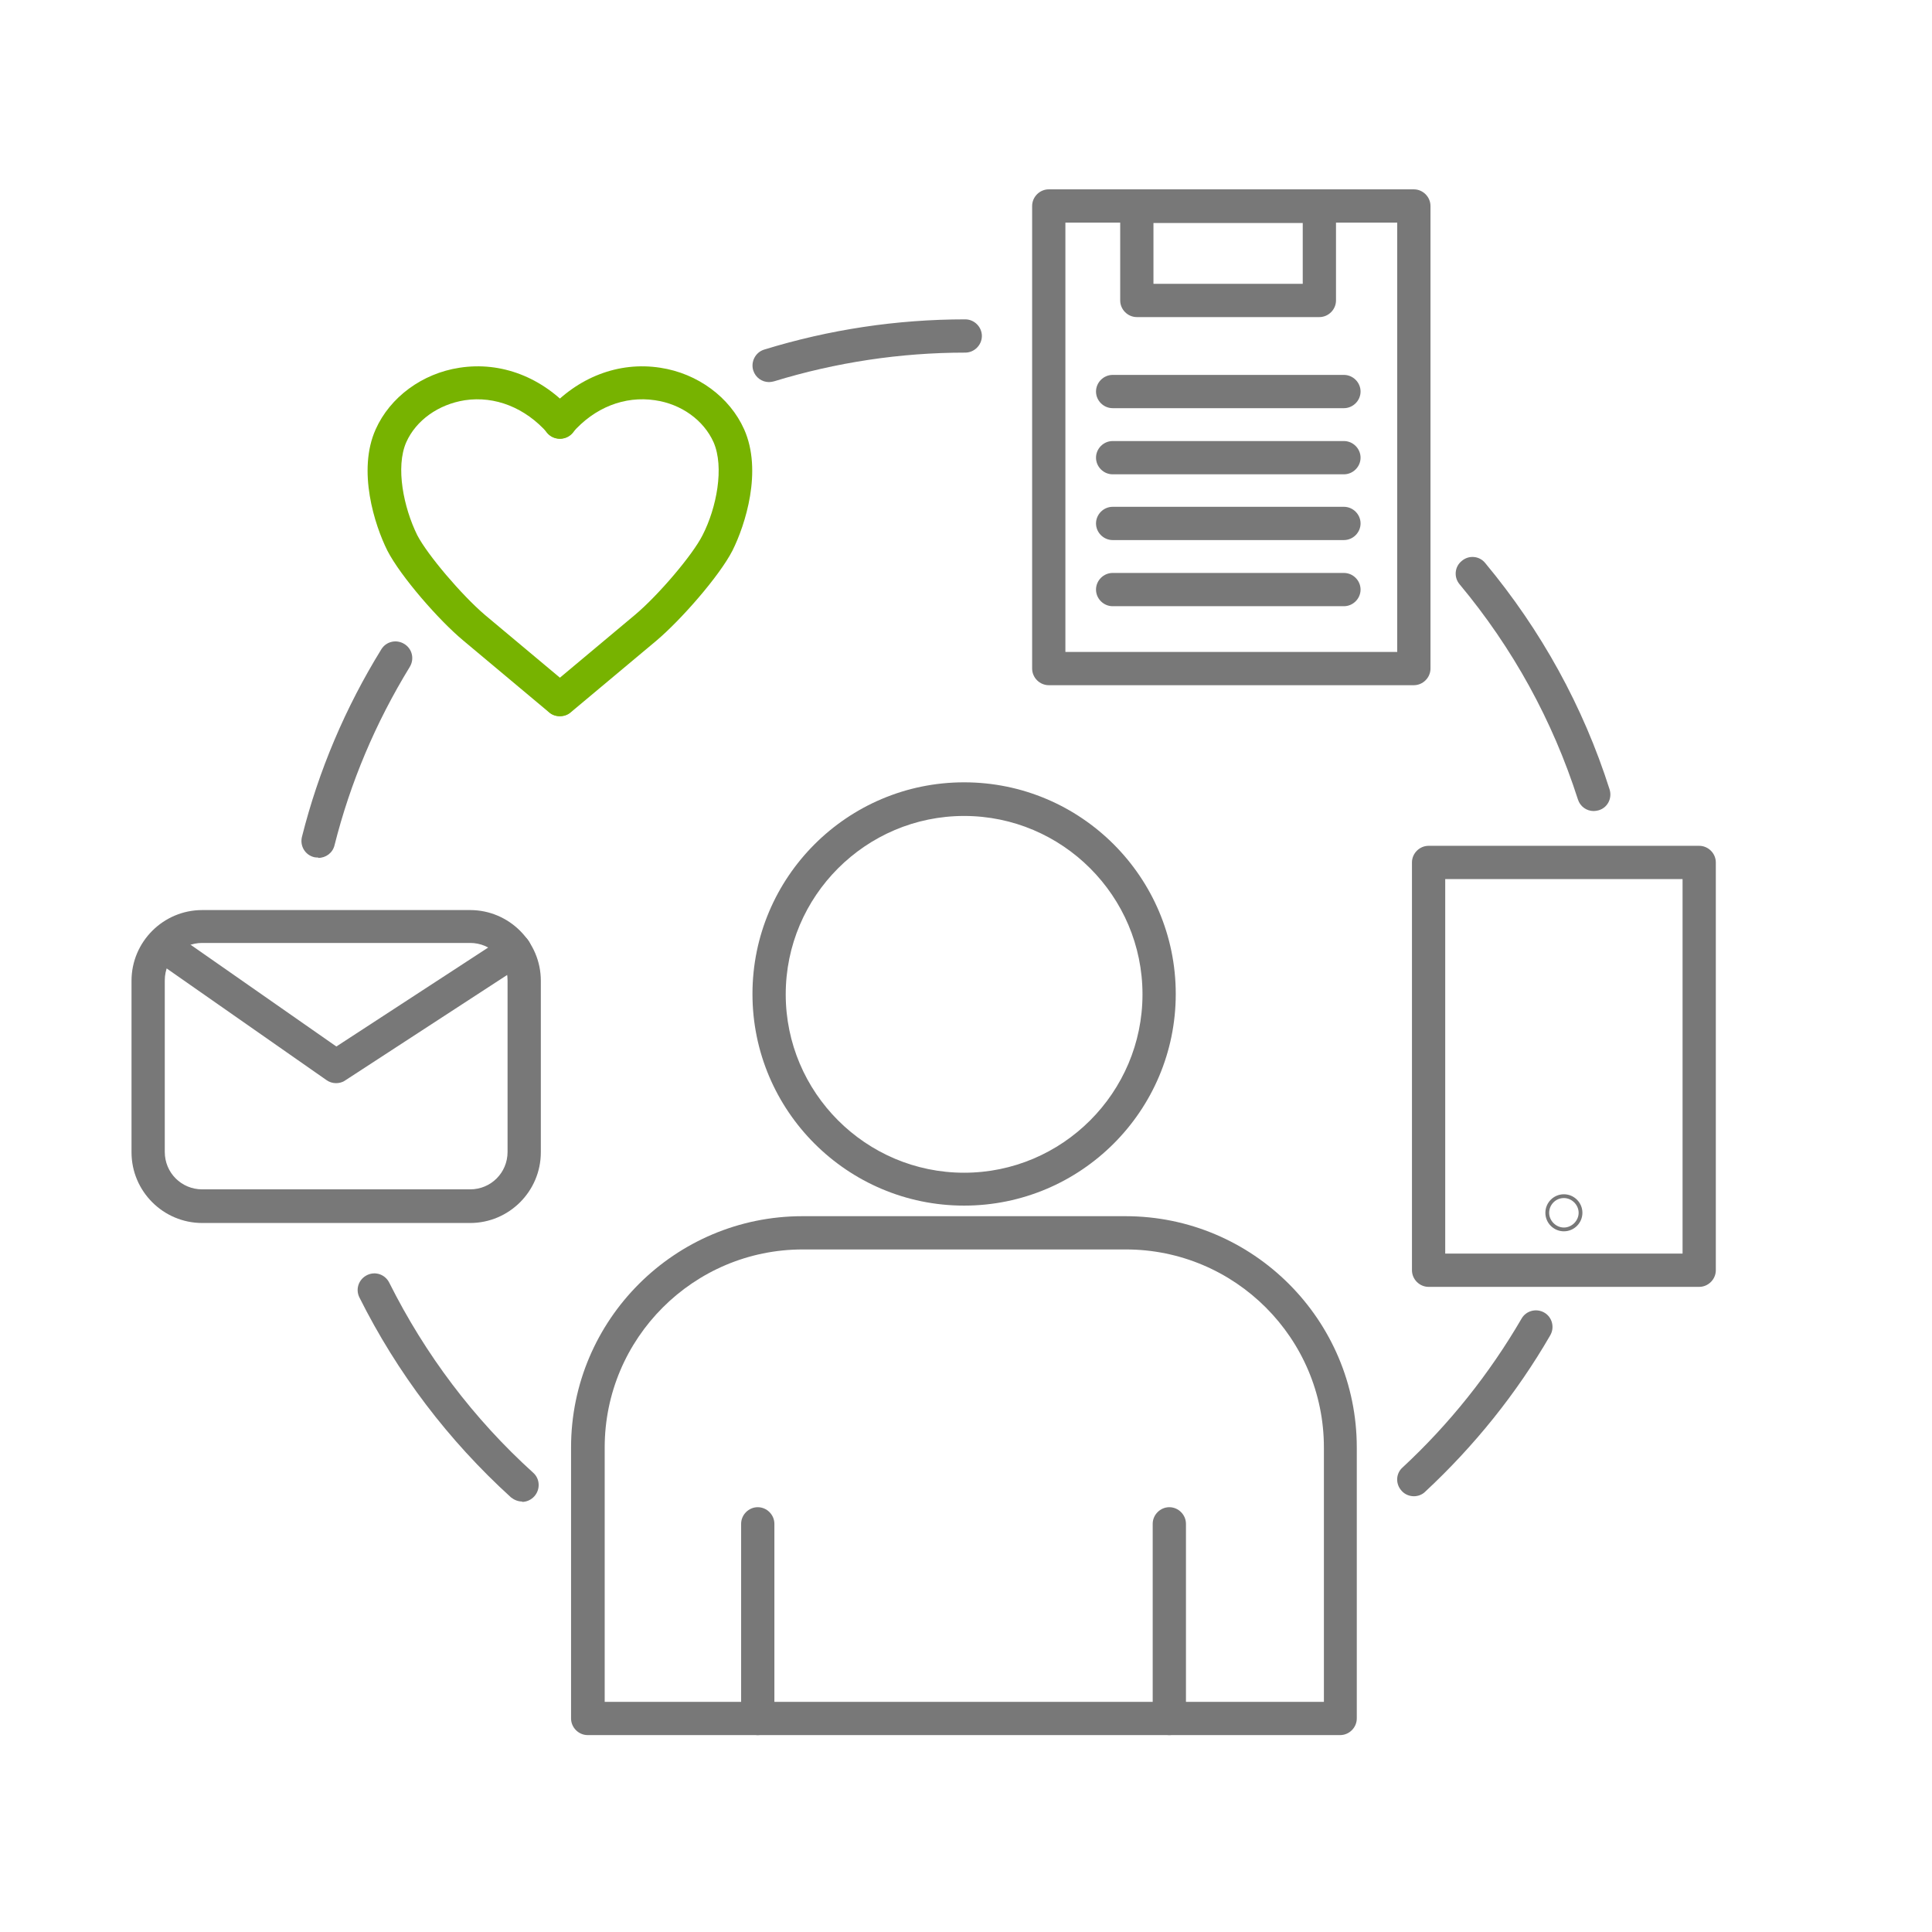 <?xml version="1.0" encoding="UTF-8"?><svg id="a" xmlns="http://www.w3.org/2000/svg" viewBox="0 0 51.12 51.12"><defs><style>.b{fill:#77b300;}.c{fill:#787878;}</style></defs><path class="c" d="M25.51,31.9c-3.09,0-5.6-2.51-5.6-5.6s2.51-5.6,5.6-5.6,5.6,2.51,5.6,5.6-2.51,5.6-5.6,5.6Zm0-10.31c-2.6,0-4.72,2.12-4.72,4.72s2.12,4.72,4.72,4.72,4.72-2.12,4.72-4.72-2.12-4.72-4.72-4.72Z"/><path class="c" d="M35.47,45.91H15.55c-.24,0-.44-.2-.44-.44v-7.17c0-3.38,2.75-6.12,6.12-6.12h8.55c3.38,0,6.12,2.75,6.12,6.12v7.17c0,.24-.2,.44-.44,.44Zm-19.47-.88h19.03v-6.73c0-2.89-2.35-5.24-5.24-5.24h-8.55c-2.89,0-5.24,2.35-5.24,5.24v6.73Z"/><g><path class="c" d="M12.44,32.36H5.35c-1.03,0-1.87-.84-1.87-1.87v-4.54c0-1.03,.84-1.87,1.87-1.87h7.09c1.03,0,1.87,.84,1.87,1.87v4.54c0,1.03-.84,1.87-1.87,1.87Zm-7.09-7.41c-.55,0-.99,.44-.99,.99v4.54c0,.55,.44,.99,.99,.99h7.09c.55,0,.99-.44,.99-.99v-4.54c0-.55-.44-.99-.99-.99H5.35Z"/><path class="c" d="M8.89,28.66c-.09,0-.18-.03-.25-.08l-4.48-3.13c-.2-.14-.25-.41-.11-.61,.14-.2,.41-.25,.61-.11l4.24,2.96,4.48-2.92c.2-.13,.48-.08,.61,.13,.13,.2,.08,.48-.13,.61l-4.73,3.08c-.07,.05-.16,.07-.24,.07Z"/></g><g><path class="c" d="M44.96,34.05h-7.16c-.24,0-.44-.2-.44-.44v-10.79c0-.24,.2-.44,.44-.44h7.16c.24,0,.44,.2,.44,.44v10.79c0,.24-.2,.44-.44,.44Zm-6.72-.88h6.28v-9.91h-6.28v9.91Z"/><path class="c" d="M41.38,32.58c-.27,0-.49-.22-.49-.49s.22-.49,.49-.49,.49,.22,.49,.49-.22,.49-.49,.49Zm0-.88c-.22,0-.39,.18-.39,.39s.18,.39,.39,.39,.39-.18,.39-.39-.18-.39-.39-.39Z"/></g><g><path class="c" d="M37.41,18.13h-9.66c-.24,0-.44-.2-.44-.44V5.45c0-.24,.2-.44,.44-.44h9.66c.24,0,.44,.2,.44,.44v12.24c0,.24-.2,.44-.44,.44Zm-9.22-.88h8.78V5.89h-8.78v11.35Z"/><path class="c" d="M35.56,10.8h-6.12c-.24,0-.44-.2-.44-.44s.2-.44,.44-.44h6.12c.24,0,.44,.2,.44,.44s-.2,.44-.44,.44Z"/><path class="c" d="M35.56,12.55h-6.12c-.24,0-.44-.2-.44-.44s.2-.44,.44-.44h6.12c.24,0,.44,.2,.44,.44s-.2,.44-.44,.44Z"/><path class="c" d="M35.56,14.29h-6.12c-.24,0-.44-.2-.44-.44s.2-.44,.44-.44h6.12c.24,0,.44,.2,.44,.44s-.2,.44-.44,.44Z"/><path class="c" d="M35.56,16.04h-6.12c-.24,0-.44-.2-.44-.44s.2-.44,.44-.44h6.12c.24,0,.44,.2,.44,.44s-.2,.44-.44,.44Z"/><path class="c" d="M34.91,8.39h-4.83c-.24,0-.44-.2-.44-.44v-2.5c0-.24,.2-.44,.44-.44h4.83c.24,0,.44,.2,.44,.44v2.5c0,.24-.2,.44-.44,.44Zm-4.39-.88h3.95v-1.61h-3.95v1.61Z"/></g><g><path class="b" d="M14.82,18.95c-.13,0-.25-.05-.34-.16-.16-.19-.13-.47,.05-.62l2.27-1.9c.62-.52,1.53-1.59,1.79-2.11,.37-.72,.58-1.8,.29-2.46-.26-.58-.85-1.01-1.55-1.11-.8-.12-1.6,.19-2.19,.87-.16,.18-.44,.2-.62,.04s-.2-.44-.04-.62c.8-.9,1.89-1.32,2.99-1.15,.99,.15,1.84,.78,2.22,1.63,.49,1.1,.03,2.53-.31,3.21-.35,.68-1.37,1.84-2.01,2.38l-2.27,1.9c-.08,.07-.18,.1-.28,.1Z"/><path class="b" d="M14.81,18.95c-.1,0-.2-.03-.28-.1l-2.27-1.9c-.65-.54-1.66-1.7-2.01-2.38-.34-.68-.8-2.12-.31-3.21,.38-.85,1.23-1.48,2.22-1.63,1.1-.17,2.19,.25,2.99,1.15,.16,.18,.14,.46-.04,.62-.18,.16-.46,.14-.62-.04-.59-.67-1.39-.99-2.19-.87-.7,.11-1.29,.53-1.55,1.11-.29,.66-.07,1.73,.29,2.46,.27,.52,1.17,1.58,1.79,2.11l2.27,1.9c.19,.16,.21,.43,.05,.62-.09,.1-.21,.16-.34,.16Z"/></g><path class="c" d="M37.41,39.59c-.12,0-.24-.05-.32-.14-.17-.18-.16-.46,.02-.62,1.24-1.15,2.3-2.48,3.15-3.94,.12-.21,.39-.28,.6-.16,.21,.12,.28,.39,.16,.6-.89,1.54-2.01,2.93-3.31,4.14-.08,.08-.19,.12-.3,.12Z"/><path class="c" d="M42.17,21.46c-.19,0-.36-.12-.42-.31-.67-2.09-1.72-4-3.13-5.69-.16-.19-.13-.47,.06-.62,.19-.16,.47-.13,.62,.06,1.48,1.78,2.59,3.79,3.29,5.99,.07,.23-.05,.48-.29,.55-.04,.01-.09,.02-.13,.02Z"/><path class="c" d="M20.35,10.11c-.19,0-.36-.12-.42-.31-.07-.23,.06-.48,.29-.55,1.72-.53,3.51-.8,5.32-.8,.24,0,.44,.2,.44,.44s-.2,.44-.44,.44c-1.72,0-3.43,.26-5.06,.76-.04,.01-.09,.02-.13,.02Z"/><path class="c" d="M8.42,22.69s-.07,0-.11-.01c-.24-.06-.38-.3-.32-.54,.44-1.75,1.15-3.42,2.1-4.96,.13-.21,.4-.27,.61-.14,.21,.13,.27,.4,.14,.61-.9,1.47-1.57,3.05-1.99,4.72-.05,.2-.23,.33-.43,.33Z"/><path class="c" d="M13.82,39.73c-.11,0-.21-.04-.3-.11-1.66-1.51-3.01-3.29-4.01-5.29-.11-.22-.02-.48,.2-.59,.22-.11,.48-.02,.59,.2,.95,1.9,2.23,3.6,3.81,5.03,.18,.16,.19,.44,.03,.62-.09,.1-.21,.15-.33,.15Z"/><path class="c" d="M20.05,45.91c-.24,0-.44-.2-.44-.44v-5.15c0-.24,.2-.44,.44-.44s.44,.2,.44,.44v5.15c0,.24-.2,.44-.44,.44Z"/><path class="c" d="M30.94,45.91c-.24,0-.44-.2-.44-.44v-5.15c0-.24,.2-.44,.44-.44s.44,.2,.44,.44v5.15c0,.24-.2,.44-.44,.44Z"/></svg>